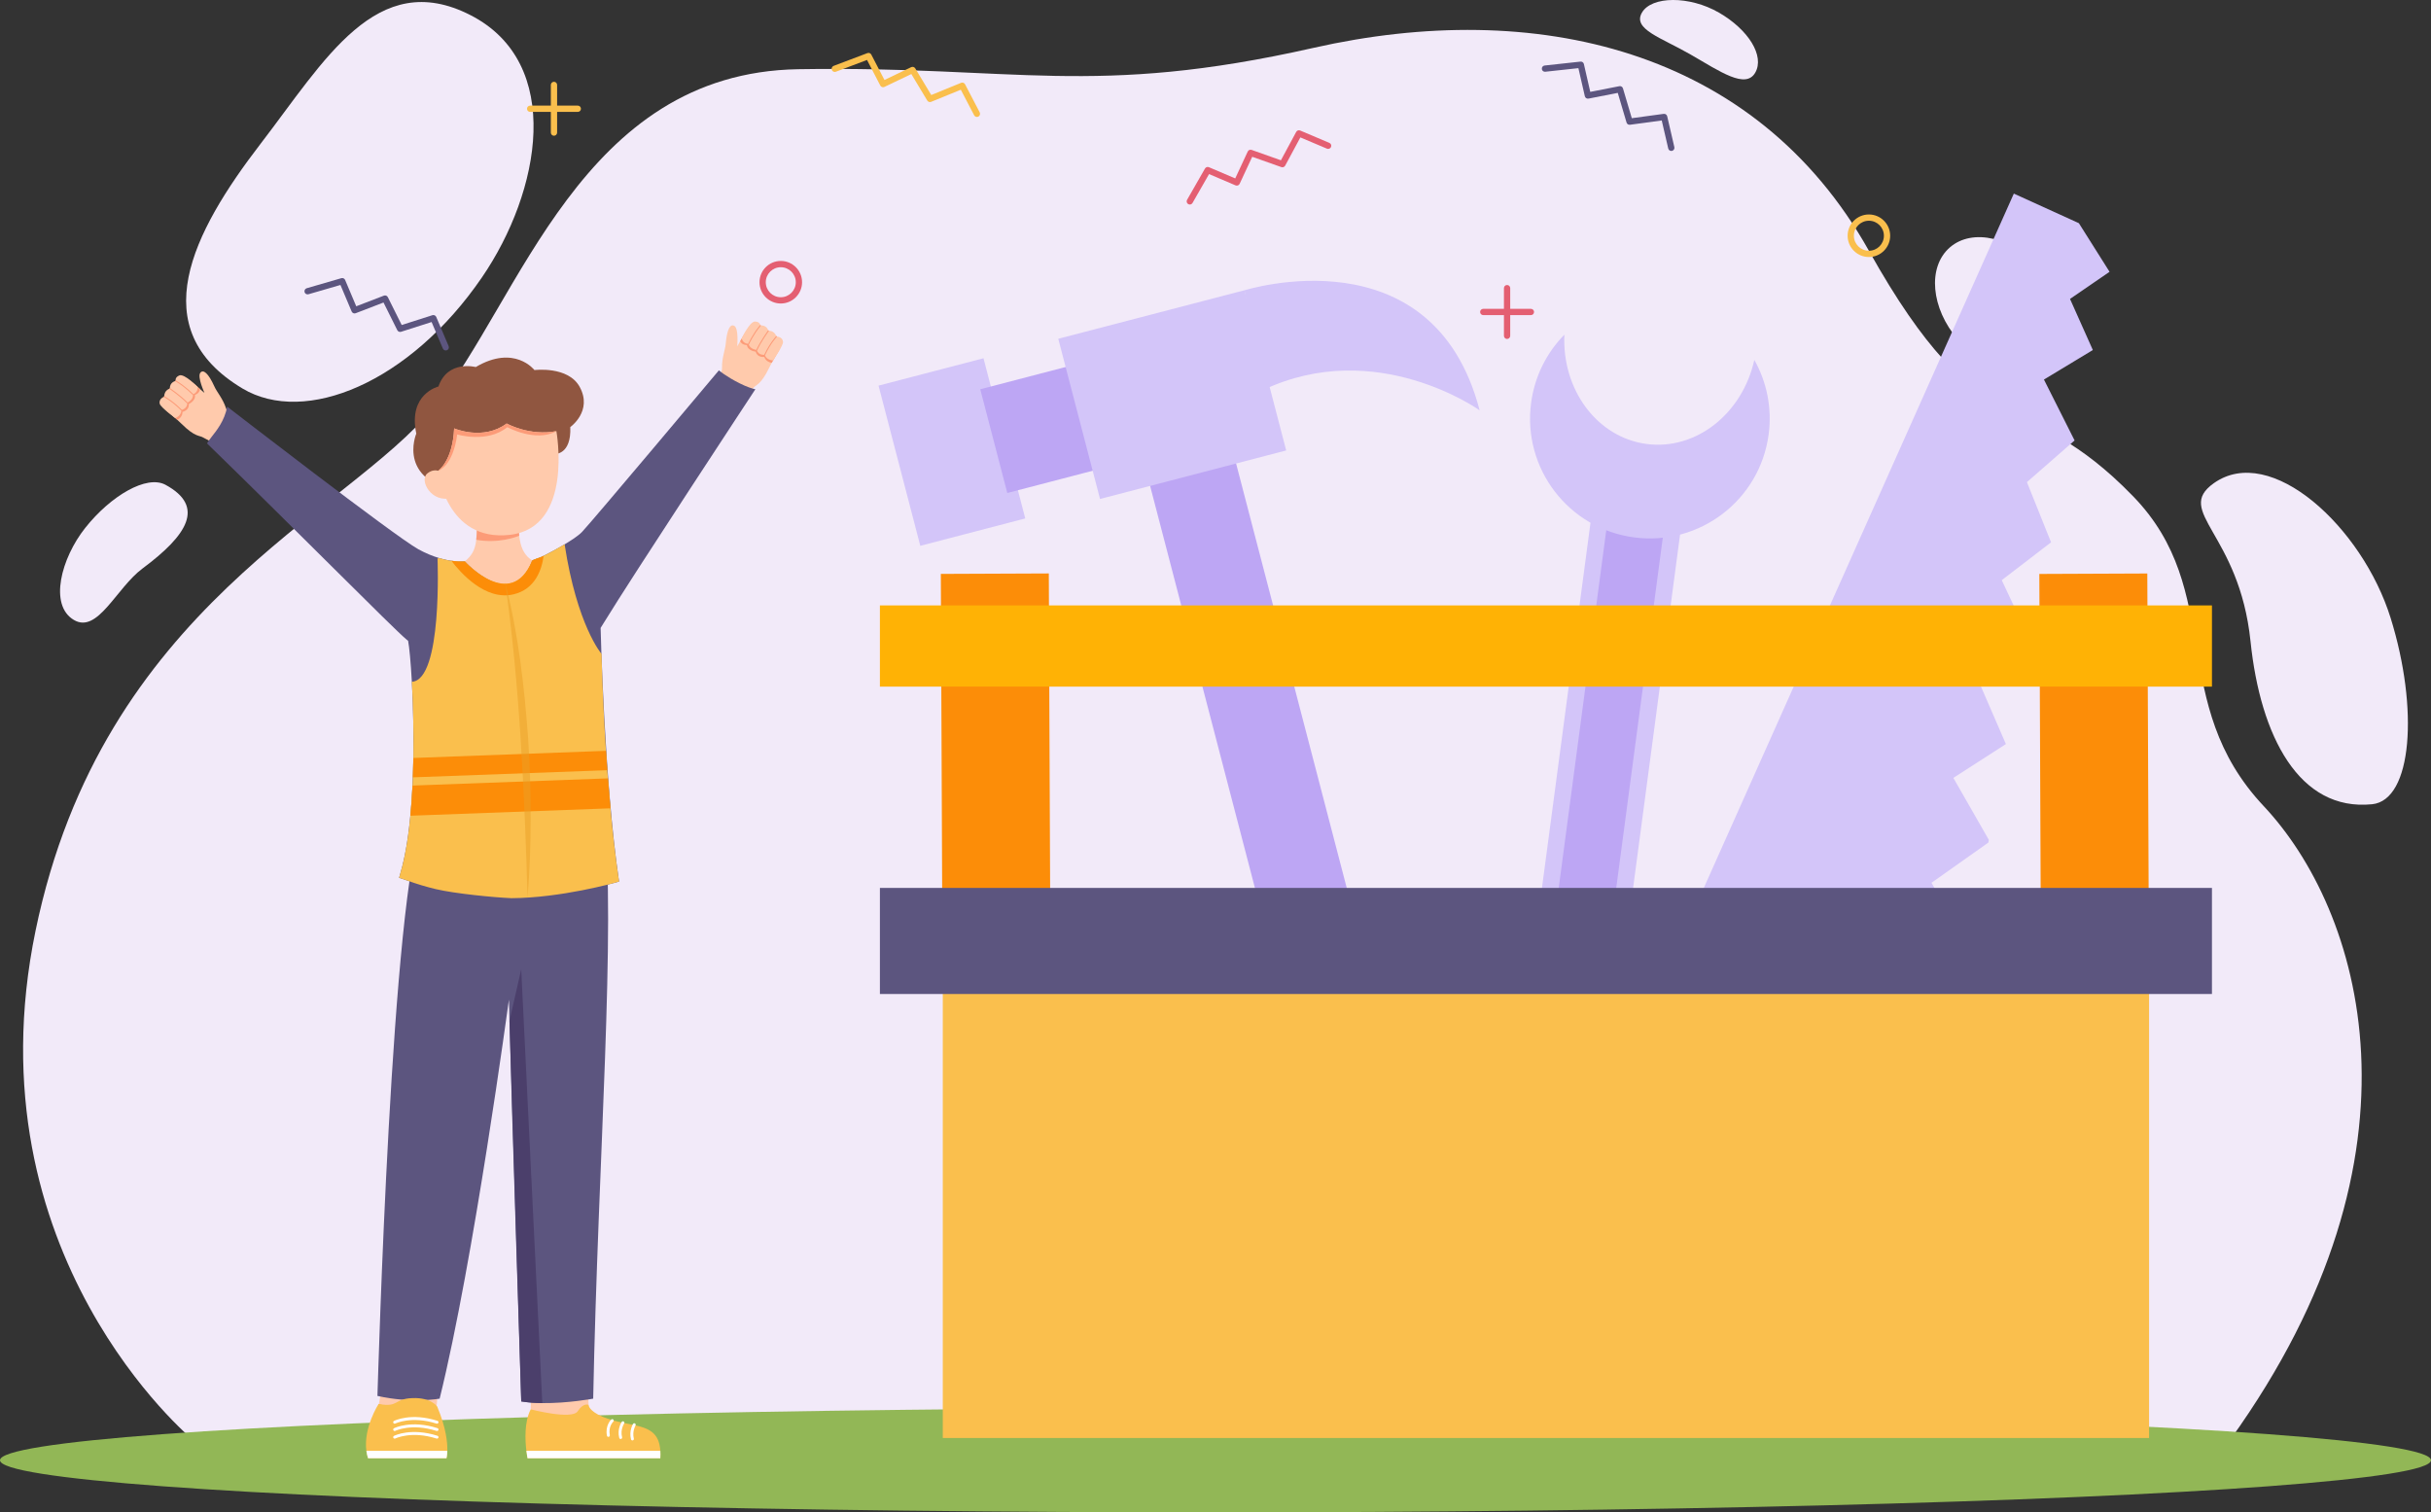 <?xml version="1.0" encoding="UTF-8"?>
<svg xmlns="http://www.w3.org/2000/svg" viewBox="0 0 4517.79 2810.73">
  <rect x="0" y="0" width="4517.79" height="2810.73" fill="#333333" stroke="none"/>
  <defs>
    <style>
      .cls-1 {
        fill: #ea9f26;
      }

      .cls-2 {
        fill: #5c557f;
      }

      .cls-3 {
        fill: #c8cacc;
      }

      .cls-4 {
        fill: #d3c5f9;
      }

      .cls-5 {
        fill: #fff;
      }

      .cls-6 {
        fill: #f2eaf9;
      }

      .cls-7 {
        fill: #bda6f4;
      }

      .cls-8 {
        fill: #fabf4d;
      }

      .cls-9 {
        fill: #fc9b78;
      }

      .cls-10 {
        isolation: isolate;
      }

      .cls-11 {
        fill: #4b3f6b;
      }

      .cls-12 {
        fill: #fc8d08;
      }

      .cls-13 {
        fill: #e45f72;
      }

      .cls-14 {
        fill: #ffb205;
      }

      .cls-15 {
        fill: #ffcaac;
      }

      .cls-16 {
        fill: #92b756;
      }

      .cls-17 {
        fill: #905640;
      }

      .cls-18 {
        mix-blend-mode: multiply;
        opacity: .5;
      }
    </style>
  </defs>
  <g class="cls-10">
    <g id="Calque_2" data-name="Calque 2">
      <g id="Object">
        <g>
          <g>
            <g>
              <path class="cls-6" d="M358.3,2675.69S-58.26,2331.67,66.09,1729.64c124.35-602.04,578.21-774.05,739.86-972.52,161.65-198.47,273.56-621.88,677.69-628.5,404.13-6.62,547.12,52.93,957.47-39.69,410.34-92.62,820.69,0,1032.08,377.1,211.39,377.1,286,244.78,491.17,456.49,170.9,176.34,62.17,383.72,242.48,575.57,180.3,191.86,323.3,641.73-62.17,1177.61H358.3Z"/>
              <path class="cls-6" d="M265.01,1056.4c-48.98,36.42-83.4,121.98-127.72,95.79-46.83-27.67-23.42-114.95,20.96-170.93,47.66-60.13,114.45-99.19,149.34-80.25,74.5,40.45,40.45,93.66-42.57,155.4Z"/>
              <path class="cls-6" d="M895.61,515.59c-134.11,195.84-328.73,275.92-444.9,206.48-185.2-110.69-93.66-289.5,34.06-455.54C602.74,113.17,699.76-61.29,874.32,28.12c174.52,89.39,130.61,327.83,21.29,487.47Z"/>
              <ellipse class="cls-6" cx="3714.93" cy="565.03" rx="100.93" ry="139.55" transform="translate(537.52 2571.03) rotate(-40.91)"/>
              <path class="cls-6" d="M3261.93,135.09c-17.84,30.9-65.01-1.93-120.02-33.69-55.01-31.76-108.38-47.01-90.54-77.91,17.84-30.9,88.18-31.76,143.18,0,55.01,31.76,85.22,80.7,67.38,111.6Z"/>
              <path class="cls-6" d="M4442.76,1148.52c52.61,168.87,40.21,338.6-34.41,346.16-135.81,13.76-207.75-126.81-225.95-302.75-20.84-201.46-142.7-240.88-68.29-293.87,105.76-75.31,276.04,81.58,328.65,250.45Z"/>
            </g>
            <ellipse class="cls-16" cx="2258.89" cy="2713.84" rx="2258.89" ry="96.9"/>
          </g>
          <g>
            <g>
              <rect class="cls-4" x="2538.91" y="1296.56" width="894.32" height="167.91" transform="translate(4747.98 -1397.64) rotate(97.57)"/>
              <rect class="cls-7" x="2538.91" y="1327.54" width="894.32" height="105.97" transform="translate(1224.17 4158.68) rotate(-82.43)"/>
              <path class="cls-4" d="M3036.81,998.76c121.9,16.2,233.86-69.46,250.06-191.39,6.62-49.78-3.76-97.86-26.61-138.47-22.07,99.67-108.25,168.44-200.37,156.2-92.11-12.24-157.34-101.14-152.61-203.11-32.67,33.23-55.24,76.93-61.86,126.71-16.21,121.93,69.49,233.86,191.39,250.06Z"/>
              <path class="cls-4" d="M2934.52,1768.36c121.9,16.2,207.6,128.14,191.39,250.06-6.62,49.78-29.19,93.48-61.86,126.71,4.73-101.97-60.5-190.87-152.61-203.11-92.11-12.24-178.3,56.53-200.37,156.2-22.86-40.61-33.23-88.69-26.61-138.47,16.21-121.93,128.17-207.59,250.07-191.39Z"/>
            </g>
            <g>
              <polygon class="cls-4" points="3604.06 1994.75 3110.87 1774.56 3742.53 359.8 3863.4 414.78 3920.21 504.81 3920.16 505.3 3846.93 555.56 3889.35 650.51 3798.48 705.41 3855.44 818.58 3766.85 896.03 3811.71 1007.91 3720.06 1078.22 3772.26 1189.55 3672.98 1256.45 3727.78 1382.83 3630.13 1445.71 3696.14 1561.01 3695.11 1565.97 3589.46 1640.69 3654.94 1753.38 3537.22 1830.5 3613.98 1947.89 3604.06 1994.75"/>
              <polygon class="cls-2" points="3435.06 2623.6 2726.56 2307.27 3061.66 1701.63 3655.08 1966.57 3435.06 2623.6"/>
              <path class="cls-5" d="M3020.78,2322.79l-117.71-52.56c-16.43-7.33-23.31-26.98-15.04-42.96l175.56-339.57c7.62-14.74,25.42-20.97,40.57-14.21l117.71,52.56c16.43,7.33,23.31,26.98,15.04,42.96l-175.56,339.57c-7.62,14.74-25.42,20.97-40.57,14.21Z"/>
            </g>
            <g>
              <rect class="cls-4" x="1668.21" y="686.4" width="201.57" height="307.66" transform="translate(-154.72 473.26) rotate(-14.61)"/>
              <rect class="cls-7" x="2307.68" y="833.01" width="165.13" height="1426.29" transform="translate(-312.66 652.74) rotate(-14.61)"/>
              <path class="cls-13" d="M2723.03,2374.75l-218.84,57.03c-16.65,4.34-33.67-5.64-38.01-22.3l-162.73-624.43c-4.34-16.65,5.64-33.67,22.3-38.01l218.84-57.03c16.65-4.34,33.67,5.64,38.01,22.3l162.73,624.43c4.34,16.65-5.64,33.67-22.3,38.01Z"/>
              <rect class="cls-7" x="1843.57" y="694.92" width="201.57" height="199.24" transform="translate(-137.52 516.01) rotate(-14.61)"/>
              <path class="cls-4" d="M2312.66,539.59s350.07-111.01,437.12,223.02c0,0-191.83-137.28-402.24-37.86l-34.88-185.16Z"/>
              <rect class="cls-4" x="1999.72" y="579.69" width="357.51" height="307.66" transform="translate(-114.57 573.07) rotate(-14.61)"/>
            </g>
            <g>
              <rect class="cls-12" x="1750.14" y="1066.11" width="200.66" height="776.98" transform="translate(-6.13 7.83) rotate(-.24)"/>
              <rect class="cls-12" x="3791.59" y="1066.11" width="200.66" height="776.98" transform="translate(-6.11 16.46) rotate(-.24)"/>
              <rect class="cls-8" x="1752.07" y="1818.15" width="2241.81" height="854.37"/>
              <rect class="cls-2" x="1635.23" y="1650.2" width="2475.49" height="197.16"/>
              <rect class="cls-14" x="1635.23" y="1125.17" width="2475.49" height="150.93"/>
            </g>
          </g>
          <g>
            <g>
              <path class="cls-15" d="M428.97,771.51c-.13-.12-6.66-5.89-8.93-12.76-6.01-18.24-16.7-29.56-21.62-40.5-11.13-24.64-20.67-32.5-26.18-25.43-5.92,7.58,7.78,37.44,7.78,37.44,0,0-3.37-3.05-8.21-7.2-.9-.77-1.84-1.57-2.83-2.41-.32-.29-.66-.56-.99-.84-.22-.17-.44-.36-.65-.54-.12-.1-.25-.19-.38-.31-.68-.57-1.37-1.15-2.09-1.73-.38-.34-.8-.67-1.21-1.01-1.19-.97-2.4-1.95-3.6-2.91-.18-.16-.38-.31-.59-.46-1.07-.87-2.16-1.72-3.24-2.54-.75-.58-1.49-1.13-2.24-1.68-1-.75-1.98-1.48-2.94-2.14-1.99-1.41-3.82-2.6-5.44-3.5-.26-.15-.52-.3-.78-.42-1.25-.66-2.34-1.12-3.19-1.29-.24-.05-.48-.08-.73-.09-.24-.03-.5-.02-.75,0-.24,0-.47.03-.69.07-.18,0-.37.04-.55.09-.19.04-.39.08-.58.15-.16.04-.36.11-.55.17-.26.09-.54.2-.8.32-.84.36-1.69.85-2.58,1.45-.52.35-1.07.76-1.6,1.19-.33.26-.65.53-.99.83-.3.26-.59.53-.88.79-.91.82-1.84,1.73-2.77,2.73-1.41,1.48-2.87,3.14-4.32,4.9-.62.76-1.24,1.53-1.87,2.31-1.7,2.17-3.42,4.46-5.18,6.81-.18.23-.36.5-.55.75-.71.95-1.41,1.93-2.12,2.91-2.71,3.7-5.42,7.47-8.1,11.08-.96,1.3-1.91,2.59-2.88,3.84-.19.25-.39.5-.56.76-.34.51-.66,1.02-.92,1.49-1.09,1.95-1.54,3.81-1.43,5.64.03.24.04.46.07.69.06.47.17.91.3,1.36.2.67.46,1.35.8,2.04.11.23.24.45.36.66.09.16.19.32.28.48.36.58.74,1.15,1.19,1.75.27.35.56.7.85,1.06,2.57,3.1,6.32,6.4,10.86,10.24.97.83,1.99,1.67,3.02,2.55,1.24,1.04,2.51,2.13,3.83,3.24.5.41,1,.86,1.5,1.3.85.73,1.7,1.47,2.58,2.22,1.26,1.11,2.53,2.25,3.83,3.42,2.44,2.17,4.9,4.53,7.45,7.03,26.15,25.88,33.14,20.92,41.29,26.07,4.53,2.89,10.8,4.28,20.58,13.27l29.95-55.32Z"/>
              <path class="cls-9" d="M329.7,780.45c3.66-2.09,9.64-6.77,9.4-14.94,0,0,12.83-2.58,11.77-14.6,0,0,13.58-6.16,11.35-17.01,0,0,8.15-2.1,9.59-10.85-9.58-8.24-24.73-20.7-30.16-21.79-9.99-2.03-24.77,22.37-38.5,40.28-9.57,12.42,5.57,19.89,26.55,38.93Z"/>
              <path class="cls-15" d="M325.78,777.06s11.5-4.18,11.22-15.06c0,0,11.84-2.38,10.86-13.43,0,0,12.52-5.69,10.47-15.69,0,0,9.72-2.53,9-13.8,0,0-24.56-24.94-33.78-21.41-9.16,3.51-7.01,10.28-7.01,10.28,0,0-11.47,2.09-10.81,14.27,0,0-10.58,2.3-10.58,15.01,0,0-10.74,3.82-8.23,13.4,1.7,6.47,28.86,26.43,28.86,26.43Z"/>
              <g>
                <path class="cls-9" d="M359.03,733.49s-.03.04-.05.06c-.37.36-.96.35-1.31-.02-.14-.15-14.31-14.72-31.59-24.77-.44-.26-.59-.82-.34-1.27.25-.44.82-.59,1.27-.33,17.51,10.18,31.85,24.94,31.99,25.09.34.35.35.9.03,1.26Z"/>
                <path class="cls-9" d="M348.56,749.18s-.04.04-.05.06c-.37.36-.96.34-1.31-.03-11.71-12.14-31.78-26.09-31.99-26.23-.42-.29-.53-.87-.23-1.29.29-.42.87-.52,1.29-.23.2.14,20.43,14.19,32.26,26.47.34.35.34.9.03,1.25Z"/>
                <path class="cls-9" d="M337.7,762.61s-.03.03-.04.05c-.36.36-.95.36-1.31,0-17.37-17.38-31.47-24.53-31.61-24.6-.46-.23-.64-.79-.42-1.24.23-.46.79-.64,1.25-.42.14.07,14.51,7.36,32.09,24.95.35.35.36.9.04,1.27Z"/>
              </g>
            </g>
            <g>
              <path class="cls-15" d="M1337.61,698.91c.09-.15,4.33-7.77,4.18-15-.39-19.2,5.93-33.43,6.93-45.38,2.31-26.93,8.69-37.52,16.24-32.69,8.1,5.19,5.11,37.89,5.11,37.89,0,0,2.17-4,5.35-9.52.59-1.02,1.22-2.09,1.87-3.22.21-.38.44-.75.65-1.12.15-.23.3-.49.43-.73.08-.14.17-.27.26-.42.45-.76.91-1.54,1.39-2.33.25-.45.53-.9.8-1.35.8-1.31,1.61-2.64,2.43-3.94.12-.21.26-.42.4-.63.72-1.17,1.47-2.34,2.21-3.47.51-.8,1.03-1.56,1.55-2.33.69-1.03,1.37-2.05,2.06-3,1.4-1.99,2.74-3.72,3.96-5.11.2-.23.39-.46.59-.66.96-1.04,1.84-1.83,2.58-2.28.21-.13.42-.24.66-.33.22-.1.47-.19.71-.26.22-.08.46-.13.68-.16.17-.06.37-.09.55-.1.2-.03.39-.05.59-.05.17-.02.37-.02.57-.02.27,0,.58,0,.86.03.91.06,1.87.24,2.92.51.61.16,1.26.37,1.9.59.4.13.79.28,1.21.45.37.14.73.3,1.1.46,1.13.48,2.31,1.02,3.52,1.65,1.82.93,3.75,2.01,5.7,3.19.84.51,1.68,1.03,2.53,1.55,2.33,1.48,4.71,3.06,7.15,4.7.25.16.5.35.77.52.98.66,1.97,1.35,2.96,2.04,3.78,2.59,7.6,5.24,11.33,7.76,1.34.91,2.66,1.81,3.99,2.66.26.17.53.34.79.53.49.37.96.74,1.37,1.1,1.68,1.48,2.72,3.08,3.22,4.84.05.23.11.45.16.68.1.46.14.91.17,1.38.04.7.01,1.43-.08,2.19-.03.25-.08.5-.12.74-.03.18-.07.37-.1.55-.15.66-.32,1.33-.54,2.04-.14.42-.29.85-.45,1.28-1.39,3.78-3.83,8.14-6.84,13.26-.64,1.11-1.32,2.24-2,3.41-.82,1.39-1.66,2.84-2.54,4.33-.33.56-.66,1.14-.99,1.72-.56.97-1.11,1.95-1.7,2.95-.82,1.46-1.64,2.96-2.47,4.5-1.58,2.86-3.12,5.9-4.69,9.1-16.07,33.1-24.31,30.75-30.28,38.32-3.31,4.23-8.76,7.63-15,19.36l-46.63-42.22Z"/>
              <path class="cls-9" d="M1434.21,674.36c-4.15-.76-11.34-3.18-13.83-10.97,0,0-12.96,1.83-15.95-9.86,0,0-14.85-1.29-16.36-12.27,0,0-8.39.73-12.65-7.05,6.3-10.95,16.44-27.74,21.2-30.58,8.74-5.24,30.8,12.86,49.7,25.19,13.15,8.54,1.36,20.61-12.1,45.54Z"/>
              <path class="cls-15" d="M1436.77,669.85s-12.24-.12-15.59-10.47c0,0-11.96,1.69-14.7-9.06,0,0-13.7-1.2-15.09-11.32,0,0-10.01.84-13.08-10.02,0,0,14.88-31.69,24.74-31.42,9.8.27,10.03,7.36,10.03,7.36,0,0,11.51-1.84,14.94,9.87,0,0,10.74-1.35,14.97,10.64,0,0,11.4.03,12.22,9.91.55,6.67-18.43,34.52-18.43,34.52Z"/>
              <g>
                <path class="cls-9" d="M1390.93,639.81s.04.02.07.03c.47.21,1.02,0,1.23-.46.08-.18,8.6-18.64,21.56-33.86.33-.39.29-.98-.1-1.31-.38-.33-.97-.28-1.31.11-13.13,15.42-21.75,34.11-21.83,34.29-.2.44-.03.96.39,1.19Z"/>
                <path class="cls-9" d="M1406.02,651.13s.05.02.07.04c.47.21,1.02,0,1.23-.46,7.01-15.34,21.3-35.17,21.45-35.37.3-.42.21-1-.21-1.3-.41-.31-.99-.21-1.3.21-.14.2-14.55,20.18-21.63,35.69-.2.44-.03.96.39,1.19Z"/>
                <path class="cls-9" d="M1420.72,660.19s.04.02.05.03c.46.22,1.02.03,1.24-.44,10.61-22.16,21.53-33.6,21.64-33.71.36-.37.35-.96-.02-1.31-.37-.36-.96-.35-1.31.02-.11.11-11.24,11.76-21.98,34.2-.21.44-.04.97.38,1.21Z"/>
              </g>
            </g>
            <path class="cls-15" d="M711.89,2564.54l-10.37,60.27s33.89,38.49,106.97,26.2l6-75.86-102.61-10.61Z"/>
            <path class="cls-8" d="M680.88,2696.37c.6,4.63,1.61,9.22,3.1,13.77h145.8s1.32-4.63,1.55-13.77c.4-15.11-2.19-42.56-18.7-81.94,0,0-56.08,10.2-109.1-5.1,0,0-28.43,43.97-22.65,87.04Z"/>
            <path class="cls-5" d="M680.88,2696.37c.6,4.63,1.61,9.22,3.1,13.77h145.8s1.32-4.63,1.55-13.77h-150.45Z"/>
            <path class="cls-15" d="M987.37,2578.48l-1.12,40.75s35.69,36.44,108.78,24.14l-2.71-73.77-104.95,8.87Z"/>
            <path class="cls-8" d="M978.22,2696.38c1.04,8.4,2.15,13.77,2.15,13.77h246.76c.29-5.04.29-9.6.03-13.77-2.14-34.39-22.01-42.07-49.48-48.05-1.14-.25-2.3-.51-3.48-.75-1.27-.26-2.57-.52-3.87-.79-3.18-.64-6.46-1.3-9.8-1.99-1.17-.25-2.36-.51-3.54-.75-1.4-.32-2.82-.62-4.23-.95-3.5-.77-7.04-1.63-10.64-2.6-.65-.17-1.29-.35-1.92-.53-.29-.07-.56-.16-.85-.25-.87-.25-1.73-.49-2.57-.74-5.26-1.56-9.88-3.15-13.94-4.74-.26-.1-.52-.2-.77-.3-.87-.35-1.69-.69-2.5-1.04-25.84-11.04-25.84-21.91-25.84-21.91,0,0-9.47-4.71-20.1,11.79-10.61,16.53-87.37-3.54-87.37-3.54-12.25,23.73-10.35,58.19-8.03,77.15Z"/>
            <path class="cls-5" d="M978.23,2696.38c1.03,8.41,2.14,13.77,2.14,13.77h246.77c.29-5.01.29-9.59.02-13.77h-248.92Z"/>
            <g>
              <path class="cls-5" d="M1130.61,2670.41c-1.28,0-2.42-.91-2.67-2.21-3.62-19.06,7.59-29.57,8.06-30.01,1.11-1.02,2.83-.94,3.84.17,1.01,1.11.94,2.82-.16,3.84-.42.39-9.43,9.04-6.4,24.99.28,1.48-.69,2.9-2.17,3.18-.17.03-.34.05-.51.05Z"/>
              <path class="cls-5" d="M1153.46,2674.38c-1.2,0-2.31-.81-2.63-2.03-4.33-16.35,4.2-29.16,4.57-29.7.85-1.24,2.54-1.56,3.78-.72,1.24.84,1.56,2.53.72,3.78h0c-.08.11-7.49,11.36-3.81,25.25.38,1.45-.48,2.94-1.93,3.33-.23.06-.47.09-.7.09Z"/>
              <path class="cls-5" d="M1175.31,2677.03c-1.21,0-2.31-.81-2.63-2.04-4-15.42,3.4-28.02,3.72-28.55.77-1.29,2.44-1.71,3.73-.94,1.29.77,1.71,2.44.94,3.73-.12.21-6.51,11.3-3.12,24.39.38,1.45-.5,2.94-1.95,3.32-.23.06-.46.09-.68.09Z"/>
            </g>
            <path class="cls-9" d="M802.16,2579.81c-.11.46-.32,1.55-.61,3.15.24-1.01.43-2.07.61-3.15Z"/>
            <path class="cls-2" d="M1102.38,2599.43s-47.51,8.81-94.56,8.24c-13.46-.11-26.92-1.07-39.15-3.14,0,0-18.09-553.07-21.85-707.14-.67-24.96-1.01-39.49-1.01-39.49-.9,4.82-65.09,484.2-128.8,741.52,0,0-52.22,9.2-115.6-5.1,1.25-30.48,26.34-939.54,84.75-1070.47l335.96-14.53c23.23,218.86-10.66,637.55-19.74,1090.1Z"/>
            <path class="cls-11" d="M946.82,1897.39l21.82-96.02,39.18,806.3c-13.46-.11-26.92-1.07-39.15-3.14l-21.85-707.14Z"/>
            <path class="cls-8" d="M812.63,2614.43s-10.74-17.42-46.26-16.05c-35.52,1.37-24.6,17.8-62.84,10.95,0,0-9.56,36.86,43.72,39.6,53.28,2.73,65.38-34.5,65.38-34.5Z"/>
            <g>
              <path class="cls-5" d="M812.18,2645.93c-.28,0-.55-.04-.83-.13-46.42-14.87-76.39-.31-76.68-.16-1.34.68-2.98.13-3.65-1.21-.67-1.34-.14-2.97,1.2-3.65,1.29-.65,32.11-15.75,80.79-.16,1.43.46,2.22,1.99,1.76,3.42-.37,1.16-1.44,1.89-2.59,1.89Z"/>
              <path class="cls-5" d="M812.18,2659.55c-.28,0-.55-.04-.83-.13-46.42-14.87-76.39-.31-76.68-.16-1.34.68-2.98.13-3.65-1.21-.67-1.34-.14-2.97,1.2-3.65,1.29-.65,32.11-15.75,80.79-.16,1.43.46,2.22,1.99,1.76,3.42-.37,1.16-1.44,1.89-2.59,1.89Z"/>
              <path class="cls-5" d="M812.18,2673.73c-.28,0-.55-.04-.83-.13-46.58-14.91-76.39-.31-76.68-.16-1.34.68-2.98.14-3.66-1.2-.68-1.34-.14-2.98,1.2-3.66,1.29-.65,32.11-15.75,80.79-.16,1.43.46,2.22,1.99,1.76,3.42-.37,1.16-1.44,1.89-2.59,1.89Z"/>
            </g>
            <path class="cls-15" d="M943.45,1118.85c-95.11-6.34-79.66-75.47-79.66-75.47,11.82-10.01,19.02-19.42,21.28-40.17.77-7.07,1.16-14.27,1.29-21.3.12-5.33.06-10.57-.09-15.53-.6-21.74-3.09-38.6-3.09-38.6l50.1,38.07,31.15,23.65c.12,2.12.29,4.18.51,6.17.56,5.37,1.46,10.25,2.6,14.7,8.78,34.69,37.11,36.56,37.11,36.56,24.35,65.72-41.93,73.21-61.19,71.93Z"/>
            <path class="cls-9" d="M964.92,995.66c-7.13,2.89-39.89,14.82-79.85,7.54.77-7.07,1.16-14.27,1.29-21.3.12-5.33.06-10.57-.09-15.53,16.66-1.13,33.24-1.87,47-.54l31.15,23.65c.12,2.12.29,4.18.51,6.17Z"/>
            <path class="cls-3" d="M831.57,1067.88c.03.05.11.13.19.23-.19-.18-.27-.28-.27-.28,0,0,.03.03.08.05Z"/>
            <path class="cls-2" d="M1150.29,1636.96c.05.46.14.93.19,1.39,0,0-.23.09-.69.23-6.9,2.27-107.48,30.22-199.26,30.69-33.09-1.39-105.9-8.56-140.85-16.89-17.77-4.26-35.27-9.49-52.44-15.78-2.78-.97-15.51-5.14-15.51-5.14,0,0,4.72-16.71,6.06-22.12,23.74-93.82,22.87-248,17.59-342.29-2.04-36.94-4.77-64.71-6.94-76.05,0,0-.97-.83-2.87-2.36-25.55-21.2-205.65-203.98-370.75-364.5,0,0,.56-2.08,7.59-11.11,10.09-12.96,24.76-30.46,29.81-57.3,0,0,310.53,240.27,355.2,265.03,14.26,7.87,27.59,13.1,39.2,16.52,5.55,1.62,10.78,2.87,15.51,3.8,1.25.23,2.41.46,3.56.65,1.16.19,2.31.37,3.43.51,4.44.65,8.38,1.02,11.71,1.25,8.24.46,12.96-.09,12.96-.09,0,0,88.41,97.19,125.06-1.11.86-2.31,17.22-6.53,19.16-8.19,0,0,8.66-4.26,20.18-10.46,3.47-1.9,7.27-3.98,11.11-6.16,9.07-5.14,18.75-10.92,26.94-16.52,6.29-4.35,11.76-8.56,15.37-12.31,16.89-17.45,254.39-300.35,254.39-300.35,0,0,13.15,11.39,38.83,24.21,12.5,6.29,23.1,9.77,28.93,10.97,0,0-229.35,348.35-281.56,433.93-2.27,3.75-4.3,6.94-5.97,9.58,0,0,6.48,282.76,34.07,469.99Z"/>
            <path class="cls-8" d="M1150.47,1638.35s-.23.09-.69.23c-6.9,2.27-107.48,30.22-199.26,30.69-33.09-1.39-105.9-8.56-140.85-16.89-17.77-4.26-35.27-9.49-52.44-15.78-2.78-.97-15.51-5.14-15.51-5.14,0,0,4.72-16.71,6.06-22.12,6.85-27.03,11.66-59.11,14.9-93.31,1.71-18.24,2.96-37.03,3.89-56.05.23-5.09.46-10.18.65-15.27.46-12.03.79-24.07.97-36.01.83-51.84-.6-102.01-2.82-141.64,57.39-2.96,47.72-229.3,47.72-229.3l3.52-.46c5.55,1.62,10.78,2.87,15.51,3.8,1.25.23,2.41.46,3.56.65,1.11.19,2.18.37,3.24.46.05.05.14.05.19.05,4.44.65,8.38,1.02,11.71,1.25,8.24.46,12.96-.09,12.96-.09,0,0,85.44,94.24,125.06-1.11.93-2.27,17.22-6.53,19.16-8.19,0,0,.83-.42,2.31-1.11,3.29-1.71,9.91-5.05,17.87-9.35,3.47-1.9,17.26-10,21.11-12.17,23.05,151.17,68.64,203.8,68.64,203.8,0,0,1.57,78.13,8.24,180.19.74,11.71,1.57,23.7,2.45,35.96.42,5.05.79,10.09,1.2,15.18,1.39,18.24,2.96,36.89,4.67,55.68,4.17,45.08,9.35,91.18,15.78,134.69.05.46.14.93.19,1.39Z"/>
            <path class="cls-12" d="M1010.32,1032.98c-3.56,26.38-15.83,61.84-55.59,71.51-53,12.91-99.93-41.24-115.81-62.3.05.05.14.05.19.05,4.44.65,8.38,1.02,11.71,1.25,8.24.46,12.96-.09,12.96-.09,0,0,85.44,94.24,125.06-1.11.93-2.27,17.22-6.53,19.16-8.19,0,0,.83-.42,2.31-1.11Z"/>
            <path class="cls-12" d="M1128.62,1431.41l-361.4,13.28c.46-12.03.79-24.07.97-36.01l357.98-13.24c.74,11.71,1.57,23.7,2.45,35.96Z"/>
            <path class="cls-12" d="M1134.5,1502.27l-371.82,13.75c1.71-18.24,2.96-37.03,3.89-56.05l363.25-13.38c1.39,18.24,2.96,36.89,4.67,55.68Z"/>
            <g class="cls-18">
              <path class="cls-1" d="M938.8,1082.56c24.66,95.27,35.66,193.54,42.87,291.51,6.05,98.13,6.58,196.64-1.22,294.67-5.76-193.53-14.48-394.8-41.66-586.18h0Z"/>
            </g>
            <path class="cls-17" d="M1059.83,793.68c2.14,51.92-28.83,50.01-28.83,50.01,0,0-16.67,88.1-157.39,72.84-140.74-15.27-99.97-110.68-99.97-110.68-15.63-73.92,41.15-87.52,41.15-87.52,17.15-49.96,69.33-36.17,69.33-36.17,72.07-42.57,109.11,5.62,109.11,5.62,0,0,62.72-7.97,84.11,31.32,24.51,45.03-17.51,74.58-17.51,74.58Z"/>
            <path class="cls-15" d="M947.6,994.01c-119.12,13.47-133.84-118.73-133.84-118.73l.02-.02c.77-.49,27.39-18.11,30.21-79.07,0,0,53.88,23.45,97.61-9.1,0,0,42.33,23.82,92.39,14.19,0,0,32.73,179.23-86.39,192.72Z"/>
            <path class="cls-9" d="M1033.98,801.29c-38.08,21.52-91.26-7.38-91.26-7.38-37.27,30.37-93.07,13.53-93.07,13.53-7.74,59.19-35.03,67.58-35.88,67.82.77-.49,27.39-18.11,30.21-79.07,0,0,53.88,23.45,97.61-9.1,0,0,42.33,23.82,92.39,14.19Z"/>
            <path class="cls-15" d="M827.27,883.15s-14.82-17.79-33.06-3.31c-15.99,12.69,7.88,56.02,44.76,45.46l-11.7-42.14Z"/>
          </g>
          <g>
            <path class="cls-2" d="M2868.09,132.48c-1.46-.92-2.5-2.47-2.7-4.31-.35-3.2,1.96-6.08,5.16-6.42l66.64-7.24c2.94-.32,5.65,1.61,6.31,4.49l11.86,51.75,54.06-10.57c2.95-.58,5.85,1.18,6.71,4.07l16.4,55.4,59.34-8.04c2.99-.4,5.78,1.53,6.46,4.46l13.3,57.36c.73,3.13-1.23,6.27-4.36,6.99-3.14.73-6.27-1.23-6.99-4.36l-12.1-52.19-59.03,8c-2.85.39-5.55-1.36-6.37-4.12l-16.31-55.11-54.4,10.64c-3.09.6-6.1-1.35-6.8-4.42l-11.97-52.2-61.49,6.68c-1.35.15-2.65-.18-3.72-.85Z"/>
            <path class="cls-13" d="M2213.29,379.68c-1.6.64-3.46.57-5.07-.35-2.79-1.6-3.76-5.16-2.16-7.95l33.32-58.16c1.47-2.56,4.62-3.62,7.34-2.46l48.84,20.83,23.23-49.95c1.27-2.73,4.4-4.04,7.23-3.04l54.46,19.3,28.38-52.73c1.43-2.65,4.64-3.78,7.41-2.6l54.22,22.96c2.96,1.25,4.35,4.67,3.09,7.64-1.26,2.97-4.68,4.35-7.64,3.09l-49.33-20.89-28.23,52.46c-1.36,2.53-4.37,3.69-7.08,2.73l-54.17-19.2-23.38,50.26c-1.33,2.85-4.68,4.14-7.57,2.9l-49.26-21.01-30.74,53.67c-.68,1.18-1.71,2.04-2.88,2.51Z"/>
            <path class="cls-8" d="M1549.62,133.4c-1.64-.52-3.04-1.76-3.7-3.49-1.14-3.01.38-6.37,3.39-7.51l62.7-23.71c2.76-1.05,5.87.14,7.23,2.77l24.46,47.13,49.69-23.78c2.71-1.3,5.96-.32,7.51,2.25l29.76,49.53,55.43-22.66c2.79-1.14,5.98.03,7.37,2.7l27.25,52.2c1.49,2.85.38,6.37-2.47,7.86-2.86,1.49-6.37.38-7.86-2.47l-24.8-47.49-55.14,22.54c-2.66,1.09-5.72.07-7.2-2.39l-29.61-49.27-50,23.93c-2.84,1.36-6.24.22-7.69-2.57l-24.67-47.54-57.85,21.88c-1.27.48-2.61.49-3.82.11Z"/>
            <path class="cls-2" d="M569.45,546.66c-1.6-.65-2.89-1.99-3.41-3.78-.9-3.09.88-6.32,3.97-7.22l64.38-18.68c2.84-.82,5.84.61,6.99,3.33l20.66,48.91,51.41-19.78c2.81-1.08,5.97.15,7.31,2.84l25.76,51.72,57.05-18.21c2.87-.91,5.96.5,7.14,3.27l23.04,54.19c1.26,2.96-.12,6.38-3.08,7.64-2.97,1.26-6.38-.12-7.64-3.08l-20.96-49.31-56.75,18.11c-2.73.87-5.71-.38-6.99-2.95l-25.62-51.45-51.73,19.91c-2.94,1.13-6.24-.27-7.46-3.17l-20.83-49.34-59.4,17.24c-1.31.38-2.64.28-3.81-.2Z"/>
            <g>
              <path class="cls-8" d="M1029.51,252.26c-3.22,0-5.83-2.61-5.83-5.83v-88.61c0-3.22,2.61-5.83,5.83-5.83s5.83,2.61,5.83,5.83v88.61c0,3.22-2.61,5.83-5.83,5.83Z"/>
              <path class="cls-8" d="M1073.82,207.96h-88.61c-3.22,0-5.83-2.61-5.83-5.83s2.61-5.83,5.83-5.83h88.61c3.22,0,5.83,2.61,5.83,5.83s-2.61,5.83-5.83,5.83Z"/>
            </g>
            <g>
              <path class="cls-13" d="M2800.77,629.95c-3.22,0-5.83-2.61-5.83-5.83v-88.61c0-3.22,2.61-5.83,5.83-5.83s5.83,2.61,5.83,5.83v88.61c0,3.22-2.61,5.83-5.83,5.83Z"/>
              <path class="cls-13" d="M2845.08,585.65h-88.61c-3.22,0-5.83-2.61-5.83-5.83s2.61-5.83,5.83-5.83h88.61c3.22,0,5.83,2.61,5.83,5.83s-2.61,5.83-5.83,5.83Z"/>
            </g>
            <path class="cls-13" d="M1451.03,564.06c-21.81,0-39.55-17.74-39.55-39.55s17.74-39.54,39.55-39.54,39.54,17.74,39.54,39.54-17.74,39.55-39.54,39.55ZM1451.03,496.63c-15.38,0-27.89,12.51-27.89,27.89s12.51,27.89,27.89,27.89,27.89-12.51,27.89-27.89-12.51-27.89-27.89-27.89Z"/>
            <path class="cls-8" d="M3473.18,477.68c-21.81,0-39.55-17.74-39.55-39.55s17.74-39.54,39.55-39.54,39.54,17.74,39.54,39.54-17.74,39.55-39.54,39.55ZM3473.18,410.24c-15.38,0-27.89,12.51-27.89,27.89s12.51,27.89,27.89,27.89,27.89-12.51,27.89-27.89-12.51-27.89-27.89-27.89Z"/>
          </g>
        </g>
      </g>
    </g>
  </g>
</svg>